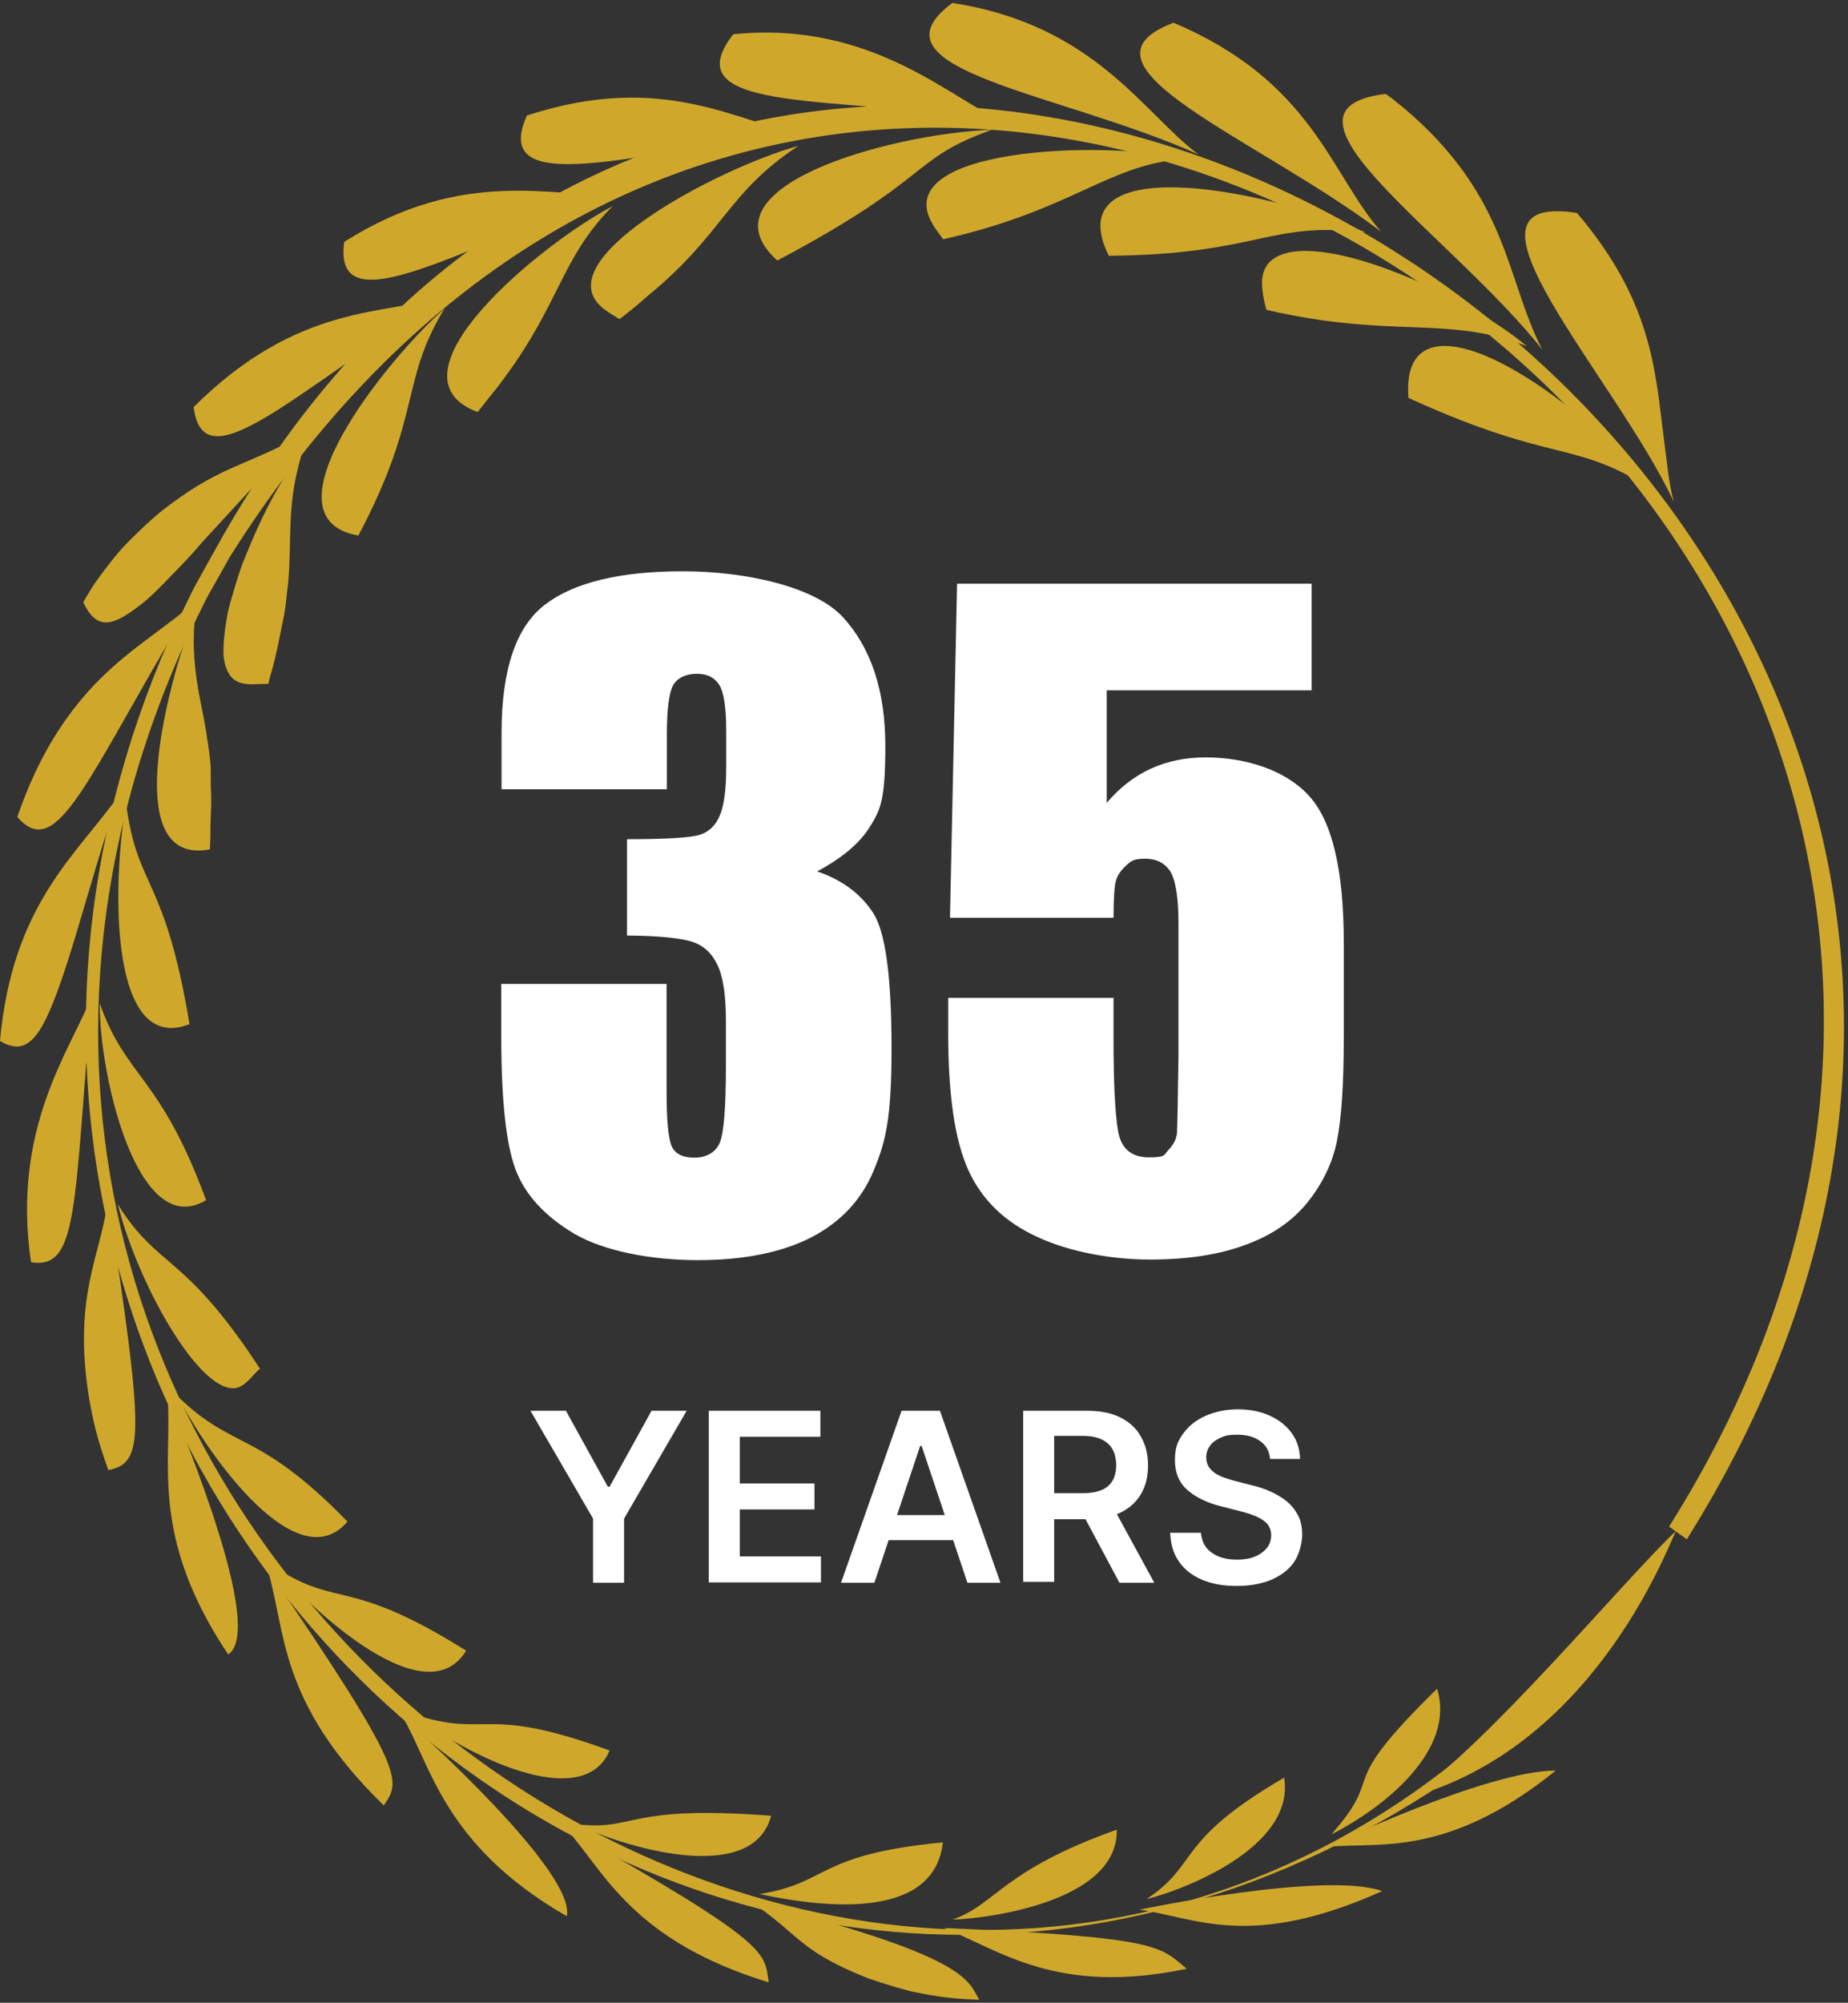 <?xml version="1.0" encoding="UTF-8"?>
<svg id="Layer_1" xmlns="http://www.w3.org/2000/svg" version="1.1" viewBox="0 0 626 678">
  <rect x="0" y="0" width="626" height="678" fill="#333333" stroke="none"/>
  <!-- Generator: Adobe Illustrator 29.1.0, SVG Export Plug-In . SVG Version: 2.1.0 Build 142)  -->
  <defs>
    <style>
      .st0 {
        fill: #cfa82b;
      }

      .st1 {
        fill: #fff;
      }
    </style>
  </defs>
  <g id="_x33_0_Years_Emblem">
    <g id="ornate-crown">
      <path id="Path" class="st0" d="M496.4,593.5C275.4,774.9-67.1,513.2,61.2,220.8l2.1-4.8c.7-1.6,1.5-3.1,2.3-4.6,1.5-3.1,3.1-6.2,4.6-9.3,1.7-3,3.4-6,5.1-9l2.5-4.5c218.6-346.7,698.7-7,487.6,328.2l6,4.3C791.9,169.8,268.6-168.6,72.9,186.1l-1.3,2.3c-1.7,3.1-3.4,6.1-5.1,9.2-.9,1.5-1.6,3.1-2.4,4.7l-2.3,4.7c-1.6,3.1-3.2,6.3-4.5,9.5-123.7,283.3,184.4,560.1,438.5,382.5.7-4.8.7-4.5.8-5.5h0Z"/>
      <g id="Group">
        <path id="Path_2" class="st0" d="M534.2,72.1c25.1,29.5,26.4,52.4,29.3,75.4,1.3,9.9,1.8,16.3,3.5,22.4-19.8-42.4-79.8-105.2-32.8-97.8h0Z"/>
        <path id="Path_3" class="st0" d="M469.4,31.8c1.1.8,2.2,1.5,3.2,2.4,1,.8,2.1,1.7,3.1,2.5,35.5,30.1,34.3,57.6,46.7,81.6-30.8-38.9-96.8-81.3-53-86.5Z"/>
        <path id="Path_4" class="st0" d="M397.5,7.7c47.1,19.8,53.2,51.2,70.3,70.7-41.9-31.7-108.2-56.3-70.3-70.7Z"/>
        <path id="Path_5" class="st0" d="M322.6,1c48.3,7.4,64.9,37.6,83.4,51.3-46.8-21-114.1-28.5-83.4-51.3Z"/>
        <path id="Path_6" class="st0" d="M248.4,11.6c47.2-4.8,74,22.3,91.6,29.6-54.2-9.3-113.2-2-91.6-29.6h0Z"/>
        <path id="Path_7" class="st0" d="M178.5,39.1c46.8-15.3,71.9,2.8,94.8,6.8-48.3,2.2-108.8,24.3-94.8-6.8Z"/>
        <path id="Path_8" class="st0" d="M116.6,81.9c40.6-25.8,71.5-14.8,92.8-16-48.8,14.6-97,46.6-92.8,16Z"/>
        <path id="Path_9" class="st0" d="M65.6,137.8c35.8-35.6,65.2-31,85.8-37.6-52.2,32.7-82.5,64-85.8,37.6Z"/>
        <path id="Path_10" class="st0" d="M28.2,203.8c.9-1.5,2.4-4,2.9-4.8.3-.5.7-1,1-1.5,1.4-2,2.8-3.9,4.2-5.7,1.4-1.8,2.8-3.6,4.2-5.2.7-.8,1.5-1.7,2.2-2.4.8-.8,1.5-1.5,2.3-2.3,3-3,6-5.8,9-8.3,20.2-16,27.4-14.9,48.4-26.3-5.5,5.1-32.8,35.1-33.4,35.7-2.5,2.9-5.1,5.8-7.7,8.5-1.3,1.3-2.6,2.7-3.8,3.9-1.2,1.3-2.4,2.5-3.6,3.7-2.4,2.4-4.7,4.5-7,6.2-7.8,5.8-13.9,9.1-18.7-1.5h0Z"/>
        <path id="Path_11" class="st0" d="M5.9,276.5c14.1-41.2,36.8-54.4,51-65.4,2.9-2.1,5.6-4.3,8-6.7-.9,1.6-2.1,3.5-3.5,5.8-.7,1.1-1.4,2.3-2.2,3.5-.7,1.3-1.5,2.6-2.3,4-29.3,50.4-38.5,73.2-51,58.9h0Z"/>
        <path id="Path_12" class="st0" d="M0,352.4c4.2-46.6,26.1-63,40.6-83.6-10.1,27.1-19.2,69.5-28.1,81.3-1.4,1.8-2.7,2.9-4.1,3.6-2.7,1.2-5.5.4-8.4-1.3h0Z"/>
        <path id="Path_13" class="st0" d="M10.5,427.3c-6.7-45.6,13.5-72,20.6-90.1-6.2,71.1-4.4,92.8-20.6,90.1Z"/>
        <path id="Path_14" class="st0" d="M36.7,497.7c-3.8-10.7-5.1-16.1-6.7-25.4-5.2-34.2,4.1-46.9,6.6-66.3,12.3,80.9,12.3,89.2,0,91.7h0Z"/>
        <path id="Path_15" class="st0" d="M77.3,560.1c-27.3-40.9-18.6-65.6-20.6-88.2,5.7,14.3,33.2,79.8,20.6,88.2Z"/>
        <path id="Path_16" class="st0" d="M130,611.2c-36-35.1-33-59-39.4-80,47.3,69.2,45.1,71.6,39.4,80h0Z"/>
        <path id="Path_17" class="st0" d="M192,648.7c-42-24.1-46.1-51.7-55.7-67.6,6.5,5.8,58.8,52.9,55.7,67.6Z"/>
        <path id="Path_18" class="st0" d="M260.4,671.1c-46.2-14.2-55.3-37-68.6-52,70.3,39.5,67,42,68.6,52Z"/>
        <path id="Path_19" class="st0" d="M331.6,677c-6.9-.3-12.3-.6-23.2-2.9-3.4-.9-6.8-1.9-10.2-3-1.7-.6-3.5-1.1-5.2-1.8-23-9.3-22.3-14.7-39-25.7,74.5,18.7,73.9,27,77.7,33.4h0Z"/>
        <path id="Path_20" class="st0" d="M402,666.5c-44,9.2-63.3-6.3-82.2-13.8,74.4,3.1,73.2,6.5,82.2,13.8Z"/>
        <path id="Path_21" class="st0" d="M468.2,640.2c-45,20.2-63.5,8.8-82.2,6.3,1.2-.3,63.3-13.1,82.2-6.3Z"/>
        <path id="Path_22" class="st0" d="M527,599.4c-37.6,30.4-61.6,23.9-77.7,25.9.8-.4,54.3-25.9,77.7-25.9Z"/>
      </g>
      <g id="Group_2">
        <path id="Path_23" class="st0" d="M477.1,134.7c-2.9-37.6,48.7-9.3,84.8,32.5-28.9-19.2-33.7-9.2-84.8-32.5h0Z"/>
        <path id="Path_24" class="st0" d="M429,104.9c-.6-2.1-1.1-4.3-1.3-6.4-.3-2.1-.3-4.1.2-5.9.5-1.8,1.4-3.4,3.1-4.7,14.3-11.1,64.9,11.4,86.2,29.3-27-10.6-45.3-2.4-88.2-12.3h0Z"/>
        <path id="Path_25" class="st0" d="M375.6,86.6c-17.5-35.4,50.1-23.7,87-7.9-32.9-4-35.8,7.4-87,7.9Z"/>
        <path id="Path_26" class="st0" d="M319.5,81c-1.2-1.6-2.5-3.3-3.5-5-15.6-25.9,57.6-28.8,85.3-22.2-26.1,1.8-37.5,17.2-81.8,27.2h0Z"/>
        <path id="Path_27" class="st0" d="M263.3,88.2c-27.1-24.5,36.8-42.8,72.8-44.3-28.2,10-19.3,16-72.8,44.3Z"/>
        <path id="Path_28" class="st0" d="M209.8,108c-1.6-1-3.2-1.9-4.7-3-22.4-16,37.4-47.9,65.3-55.6-24.5,16.2-25,29.6-51.5,51.2-2.8,2.5-5.8,5-9,7.4h0Z"/>
        <path id="Path_29" class="st0" d="M161.8,139.5c-33-12.3,21.6-57.1,45.7-69.7-17.9,18-17.6,33.3-38.5,60.6-1.1,1.5-2.3,2.9-3.5,4.4-1.2,1.5-2.4,3.1-3.7,4.7h0Z"/>
        <path id="Path_30" class="st0" d="M121.4,181.3c-33.6-5.8,9.4-59.4,29.2-76.9-15.2,24.9-7.5,35.9-29.2,76.9Z"/>
        <path id="Path_31" class="st0" d="M90.7,231.5c-3.3,0-6.8.6-9.7-.5-1.4-.6-2.7-1.5-3.6-3.2-.5-.8-.9-1.9-1.2-3.1-.3-1.2-.6-2.7-.5-4.4,0-2.2.2-4.8.6-7.6.2-1.4.4-2.9.7-4.4.1-.8.3-1.5.5-2.3.2-.8.4-1.6.6-2.3.9-3.2,1.9-6.5,3-9.9.3-.8.6-1.7.9-2.6.3-.8.7-1.7,1-2.5,5.1-12.6,10-22.9,19.9-37.3-5.3,16.8-4.3,26.1-4.9,40-.1,3.2-.4,6.3-.8,9.4-.3,3.2-.7,6.4-1.4,9.6-.3,1.6-.7,3.2-1,4.9-.3,1.7-.7,3.4-1.1,5.2-.4,1.8-.8,3.5-1.3,5.4-.5,1.8-1.1,3.7-1.5,5.7h0Z"/>
        <path id="Path_32" class="st0" d="M71.3,287.5c-28.9,5.7-15.9-46.9-10.5-64.7.9-3,1.8-5.8,2.7-8.3,1-2.4,1.8-4.6,2.6-6.3-1.8,16.7,2,28.8,3.7,39.2.1.8.2,1.5.3,2.3l.4,2.3c.2,1.6.4,3.1.6,4.6.2,1.5.3,3.1.3,4.6,0,.8,0,1.6,0,2.4,0,.8,0,1.6,0,2.4.2,3.2.2,6.6,0,10.1,0,.9,0,1.8-.1,2.7,0,.9,0,1.8,0,2.8,0,1.9-.1,3.8-.2,5.8h0Z"/>
        <path id="Path_33" class="st0" d="M64.2,346.7c-27,10.6-26.4-46.3-21.5-74.7,3.9,29.5,13,23.9,21.5,74.7Z"/>
        <path id="Path_34" class="st0" d="M69.8,406.3c-23.5,14.1-36.3-43.5-36-66.6,8.8,25.2,20.5,24.3,36,66.6Z"/>
        <path id="Path_35" class="st0" d="M88,463.4c-2.2,1.9-4,4.6-6.4,5.9-11.8,6.2-34.4-32.8-41.7-61.6,13.7,22,22.4,16.2,48.2,55.7Z"/>
        <path id="Path_36" class="st0" d="M117.7,515.1c-16.6,19.6-46-20.4-57.5-42.4,18.9,18.5,27,11.1,57.5,42.4Z"/>
        <path id="Path_37" class="st0" d="M157.9,558.8c-14.6,24-57.7-19.5-63.7-27.6,20.1,13,24.3,2.9,63.7,27.6Z"/>
        <path id="Path_38" class="st0" d="M206.5,592.6c-9.1,21.5-48.9,1.4-66.5-12.3,25.6,8.4,23.2-3.5,66.5,12.3Z"/>
        <path id="Path_39" class="st0" d="M261.2,614.7c-6.4,24.6-52.3,9.7-65.8,2.9,20.6,2.2,16.2-6.7,65.8-2.9h0Z"/>
        <path id="Path_40" class="st0" d="M319.4,623.7c-2.9,25.6-37.8,22.7-62.1,17.5,23.8-3.8,18.8-13.3,62.1-17.5Z"/>
        <path id="Path_41" class="st0" d="M378.3,619.4c.6,26.4-51,30.6-55.5,30.4,14.7-5.2,16.5-16.5,55.5-30.4Z"/>
        <path id="Path_42" class="st0" d="M435,601.8c3.9,24.2-36,38.6-46.6,41.1,18.2-12.1,9.3-19.4,46.6-41.1Z"/>
        <path id="Path_43" class="st0" d="M486.8,571.7c6.4,20.6-17.5,40-35.8,49.3,19.3-22-.2-14.1,35.8-49.3Z"/>
      </g>
      <path id="Path_44" class="st0" d="M567.7,518.3c-3.8,8.2-28.9,73.4-90.5,90.3,25.9-16.9,72.9-73.7,90.5-90.3h0Z"/>
    </g>
    <g id="Vector">
      <path class="st1" d="M179.8,477.6h11.9l14.2,25.7h.6l14.2-25.7h11.9l-21.2,36.5v21.7h-10.5v-21.7l-21.2-36.5Z"/>
      <path class="st1" d="M240.1,535.8v-58.2h37.8v8.8h-27.3v15.8h25.3v8.8h-25.3v15.9h27.5v8.8h-38.1Z"/>
      <path class="st1" d="M296.1,535.8h-11.2l20.5-58.2h13l20.5,58.2h-11.2l-15.5-46.3h-.5l-15.5,46.3ZM296.5,512.9h30.7v8.5h-30.7v-8.5Z"/>
      <path class="st1" d="M346.6,535.8v-58.2h21.8c4.5,0,8.2.8,11.2,2.3,3.1,1.6,5.4,3.7,6.9,6.5,1.6,2.8,2.4,6,2.4,9.7s-.8,7-2.4,9.7c-1.6,2.7-3.9,4.8-7,6.3-3.1,1.5-6.8,2.2-11.3,2.2h-15.5v-8.8h14.1c2.6,0,4.8-.4,6.4-1.1,1.7-.7,2.9-1.8,3.7-3.2.8-1.4,1.2-3.2,1.2-5.2s-.4-3.8-1.2-5.3c-.8-1.5-2.1-2.6-3.7-3.4-1.7-.8-3.8-1.2-6.4-1.2h-9.7v49.4h-10.5ZM376.6,509.4l14.4,26.4h-11.8l-14.1-26.4h11.5Z"/>
      <path class="st1" d="M430.2,493.6c-.3-2.5-1.4-4.4-3.4-5.8-2-1.4-4.5-2.1-7.6-2.1s-4.1.3-5.7,1c-1.6.7-2.8,1.6-3.6,2.7-.8,1.1-1.3,2.4-1.3,3.9,0,1.2.3,2.3.8,3.2.6.9,1.3,1.6,2.3,2.3,1,.6,2,1.1,3.2,1.5,1.2.4,2.4.8,3.6,1.1l5.5,1.4c2.2.5,4.3,1.2,6.3,2.1,2,.9,3.9,2,5.5,3.3,1.6,1.3,2.9,2.9,3.9,4.8s1.4,4.1,1.4,6.6-.9,6.4-2.6,9c-1.7,2.6-4.3,4.6-7.6,6.1-3.3,1.4-7.2,2.2-11.9,2.2s-8.5-.7-11.8-2.1c-3.3-1.4-5.9-3.4-7.8-6.1-1.9-2.7-2.9-6-3-9.8h10.4c.2,2,.8,3.7,1.9,5.1,1.1,1.3,2.5,2.3,4.3,3,1.8.7,3.8,1,6,1s4.3-.3,6-1c1.7-.7,3.1-1.7,4.1-2.9,1-1.2,1.5-2.7,1.5-4.4,0-1.5-.5-2.8-1.3-3.8-.9-1-2.1-1.8-3.7-2.5-1.6-.7-3.4-1.3-5.5-1.8l-6.6-1.7c-4.8-1.2-8.6-3.1-11.4-5.6-2.8-2.5-4.1-5.9-4.1-10s.9-6.4,2.8-9c1.9-2.6,4.4-4.6,7.6-6,3.2-1.4,6.9-2.2,10.9-2.2s7.7.7,10.9,2.2c3.1,1.4,5.6,3.4,7.4,5.9,1.8,2.5,2.7,5.4,2.8,8.7h-10.1Z"/>
    </g>
  </g>
  <g>
    <path class="st1" d="M276.8,295c8.5,2.9,14.8,7.6,19,14.1,4.2,6.5,6.2,21.8,6.2,45.8s-2,31.7-6.1,41.5c-4.1,9.8-11.1,17.3-21.1,22.5-10,5.1-22.8,7.7-38.4,7.7s-31.7-3-41.8-8.9c-10.1-6-16.8-13.3-20-21.9-3.2-8.6-4.8-23.6-4.8-45v-17.7h56v36.4c0,9.7.6,15.9,1.7,18.5,1.2,2.6,3.7,3.9,7.7,3.9s7.2-1.7,8.6-5,2.1-12,2.1-26v-15.5c0-8.6-1-14.9-2.9-18.8-1.9-4-4.8-6.6-8.6-7.8-3.8-1.2-11.1-2-22-2.1v-32.6c13.3,0,21.5-.5,24.7-1.5,3.1-1,5.4-3.2,6.8-6.7,1.4-3.4,2.1-8.8,2.1-16.1v-12.5c0-7.8-.8-13-2.4-15.5-1.6-2.5-4.1-3.7-7.6-3.7s-6.5,1.3-8,3.9c-1.4,2.6-2.1,8.2-2.1,16.8v18.4h-56v-19.1c0-21.4,4.9-35.9,14.7-43.4,9.8-7.5,25.4-11.3,46.7-11.3s44.8,5.2,54.3,15.6c9.5,10.4,14.3,24.9,14.3,43.5s-1.7,21.6-5.1,27.2c-3.4,5.6-9.4,10.7-18,15.3Z"/>
    <path class="st1" d="M444.3,197.8v35.9h-69.4v38.1c8.7-10.3,19.9-15.4,33.5-15.4s27.1,4.3,35,13c7.9,8.6,11.8,25.2,11.8,49.8v32c0,15.9-.8,27.5-2.3,35-1.5,7.4-4.8,14.3-9.8,20.6-5,6.3-11.9,11.2-20.9,14.5-8.9,3.4-19.8,5.1-32.6,5.1s-27.1-2.5-38.1-7.6c-11-5-18.8-12.5-23.4-22.5-4.6-10-6.9-25.4-6.9-46.3v-12.2h56v14c0,14.5.5,24.8,1.5,30.9,1,6.1,4.5,9.1,10.5,9.1s5-.9,6.7-2.6c1.7-1.8,2.6-3.6,2.8-5.7.1-2,.3-10.9.5-26.5v-44.5c0-8.4-.9-14.1-2.6-17.2-1.8-3-4.7-4.6-8.7-4.6s-4.8.8-6.5,2.4c-1.8,1.6-2.9,3.3-3.4,5.1-.5,1.8-.8,6-.8,12.5h-55.4l2.4-113.1h120.1Z"/>
  </g>
</svg>